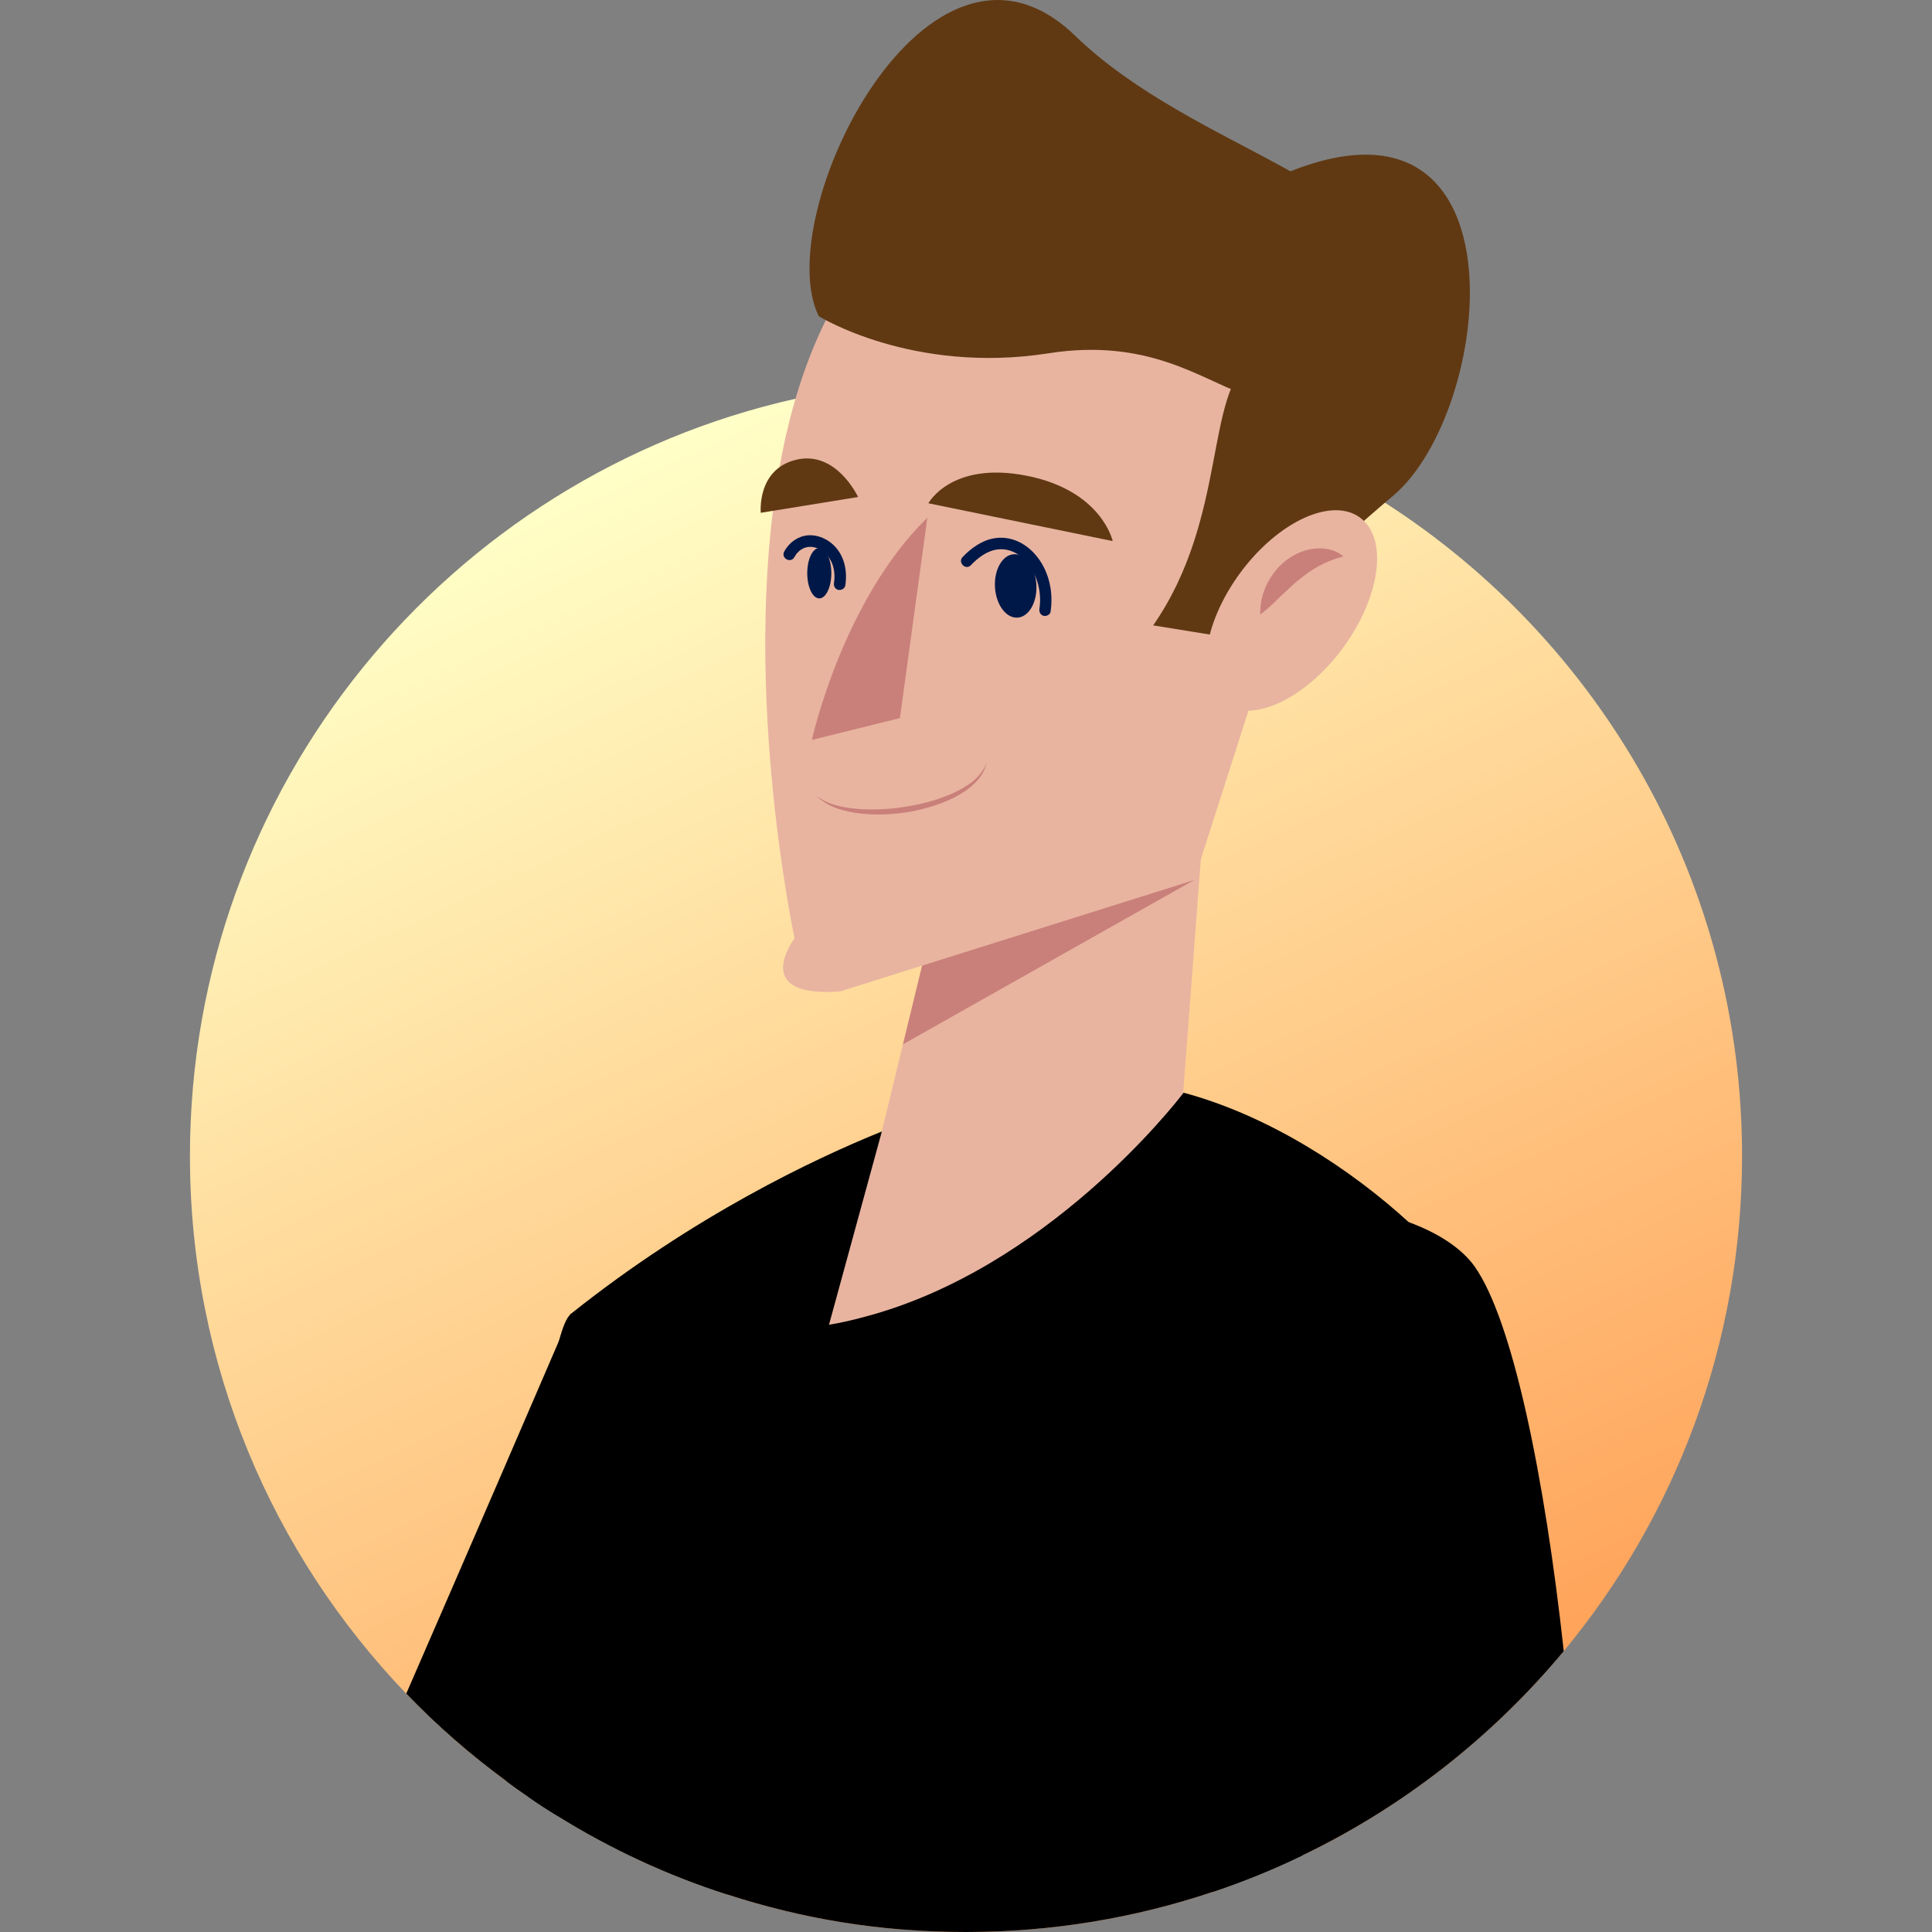 <svg width="712" height="712" viewBox="0 0 712 712" fill="none" xmlns="http://www.w3.org/2000/svg">
<rect x="0" y="0" width="712" height="712" fill="#808080" stroke="none"/>
<path d="M642 426.001C642 495.376 617.359 558.953 576.291 608.484C550.022 640.048 517.185 665.887 479.786 683.853C469.174 688.988 458.223 693.444 446.931 697.202C418.354 706.793 387.808 712 355.991 712C324.175 712 295.686 707.133 267.95 698.15C245.796 691.046 224.913 681.294 205.498 669.234C201.811 667.015 198.233 664.706 194.707 662.219C191.969 660.34 189.232 658.461 186.583 656.404C173.413 646.741 160.994 635.951 149.702 624.159C100.367 572.714 70 502.999 70 426.001C70 289.631 165.468 175.522 293.199 146.945C313.384 142.418 334.428 140.02 355.991 140.02C388.935 140.02 420.501 145.585 449.92 155.838C463.358 160.455 476.35 166.11 488.769 172.605C496.213 176.542 503.407 180.729 510.421 185.274C589.551 236.093 642 324.972 642 426.001Z" fill="url(#paint0_linear_9883_947)"/>
<path d="M267.968 698.132C245.814 691.028 224.931 681.276 205.516 669.216C201.829 666.997 198.25 664.689 194.725 662.201C191.987 660.323 189.249 658.444 186.601 656.386C173.431 646.723 161.012 635.933 149.72 624.141C173.753 568.956 196.855 515.399 206.017 494.106C208.415 488.541 209.864 485.212 210.115 484.532C210.115 484.443 210.115 484.353 210.204 484.353C230.997 474.512 254.94 479.057 275.054 489.918C284.466 494.965 293.02 501.388 299.945 508.403C300.804 509.262 301.645 510.121 302.433 510.962C305.689 514.558 308.588 518.155 310.897 521.823C314.923 528.068 317.392 534.313 318.001 540.129C320.649 566.898 297.887 632.354 267.95 698.132H267.968Z" fill="black"/>
<path d="M576.291 608.484C550.022 640.049 517.185 665.887 479.786 683.853C469.174 688.989 458.223 693.444 446.931 697.202C436.91 601.809 422.201 471.774 422.201 471.774C443.084 441.837 489.109 439.35 519.136 450.391C529.908 454.327 538.641 459.982 543.437 466.728C557.466 486.572 569.276 544.316 576.291 608.484Z" fill="black"/>
<path d="M345.469 409.575C343.071 436.433 332.889 461.163 318.86 485.194C313.814 493.837 308.338 502.39 302.433 510.944C300.715 513.503 298.925 516.079 297.136 518.638C264.371 565.18 223.983 611.794 205.516 669.198C201.829 666.979 198.25 664.671 194.725 662.183C191.987 660.304 189.249 658.426 186.601 656.368C192.417 586.653 199.342 519.068 206.017 494.088C207.395 489.042 208.755 485.695 210.115 484.514C210.115 484.425 210.115 484.335 210.204 484.335C255.638 448.064 300.035 427.093 324.926 417.001C337.757 411.865 345.451 409.557 345.451 409.557L345.469 409.575Z" fill="black"/>
<path d="M363.095 260.035L446.77 260.769L433.528 435.986L292.823 534.6L324.747 417.877L363.095 260.035Z" fill="#E8B4A0"/>
<path d="M440.078 324.328L348.833 318.763L332.782 384.863L440.078 324.328Z" fill="#CA807A"/>
<path d="M309.698 365.341L440.078 324.328L516.774 85.229C207.448 -51.123 292.823 345.801 292.823 345.801C292.823 345.801 275.913 367.953 309.698 365.359V365.341Z" fill="#E8B4A0"/>
<path d="M461.336 132.916C512.443 99.759 374.44 103.212 475.545 63.13C563.353 28.326 550.272 151.687 513.392 182.715C466.776 221.939 481.987 219.666 457.793 235.771L424.975 230.474C452.568 190.803 443.907 144.243 461.336 132.934V132.916Z" fill="#603913"/>
<path d="M386.43 130.196C336.307 138.052 301.735 116.525 301.735 116.525C283.464 79.485 342.069 -39.313 396.236 13.188C439.97 55.597 517.973 69.035 503.908 101.065C464.504 190.767 459.332 118.78 386.448 130.196H386.43Z" fill="#603913"/>
<path d="M494.819 238.91C508.78 220.017 511.655 198.464 501.243 190.771C490.83 183.077 471.072 192.156 457.112 211.049C443.152 229.942 440.276 251.495 450.689 259.188C461.101 266.882 480.859 257.803 494.819 238.91Z" fill="#E8B4A0"/>
<path d="M495.086 205.047C487.892 206.997 483.436 209.825 478.927 213.493C476.583 215.193 474.578 217.465 472.163 219.541C469.89 221.796 467.546 224.14 464.468 226.466C464.289 222.672 465.148 219.094 466.669 215.73C468.28 212.419 470.481 209.306 473.523 206.854C476.547 204.492 480.197 202.631 484.152 202.22C488.017 201.754 492.151 202.488 495.068 205.029L495.086 205.047Z" fill="#CA807A"/>
<path d="M342.141 185.471L410.068 199.41C410.068 199.41 406.078 180.765 378.288 175.307C350.515 169.867 342.141 185.471 342.141 185.471Z" fill="#603913"/>
<path d="M280.369 188.978L316.229 183.163C316.229 183.163 308.23 165.841 293.378 169.438C278.83 172.963 280.369 188.96 280.369 188.96V188.978Z" fill="#603913"/>
<path d="M387.163 225.428C388.219 218.557 386.77 211.256 382.565 205.637C378.646 200.412 372.615 197.173 365.994 198.444C361.592 199.303 357.798 202.112 354.756 205.279C352.842 207.266 355.866 210.29 357.781 208.304C360.501 205.476 363.918 202.828 367.98 202.452C371.005 202.166 373.957 203.24 376.301 205.154C381.741 209.61 384.103 217.465 383.066 224.301C382.887 225.446 383.352 226.591 384.551 226.931C385.571 227.217 387.002 226.573 387.181 225.446L387.163 225.428Z" fill="#001848"/>
<path d="M374.949 227.616C379.163 227.383 382.29 221.963 381.934 215.51C381.577 209.056 377.873 204.014 373.659 204.246C369.445 204.479 366.318 209.899 366.675 216.352C367.031 222.806 370.736 227.848 374.949 227.616Z" fill="#001848"/>
<path d="M341.765 190.767C310.396 221.438 299.194 272.686 299.194 272.686L331.654 264.652L341.765 190.785V190.767Z" fill="#CA807A"/>
<path d="M311.505 215.855C312.346 210.522 311.273 204.868 307.282 200.967C304.168 197.925 299.373 196.297 295.132 197.853C292.483 198.838 290.407 200.752 289.03 203.204C287.652 205.655 291.356 207.767 292.716 205.369C292.966 204.939 293.235 204.51 293.521 204.098C293.718 203.83 293.324 204.331 293.539 204.098C293.593 204.027 293.664 203.955 293.718 203.884C293.897 203.687 294.094 203.472 294.291 203.293C294.434 203.15 294.595 203.025 294.756 202.882C295.042 202.613 294.81 202.846 294.738 202.882C294.827 202.81 294.917 202.739 295.024 202.685C295.4 202.434 295.794 202.238 296.187 202.023C296.509 201.844 295.883 202.112 296.348 201.951C296.527 201.898 296.706 201.826 296.885 201.772C297.1 201.719 297.297 201.665 297.512 201.629C297.619 201.611 297.726 201.593 297.834 201.575C297.691 201.611 297.458 201.611 297.744 201.575C298.138 201.558 298.532 201.522 298.943 201.54C299.122 201.54 299.319 201.575 299.498 201.575C299.892 201.575 299.498 201.575 299.408 201.575C299.534 201.593 299.677 201.611 299.802 201.647C300.196 201.719 300.607 201.826 300.983 201.951C301.162 202.005 301.341 202.076 301.52 202.148C301.806 202.255 301.198 201.987 301.466 202.13C301.592 202.184 301.717 202.255 301.842 202.309C302.218 202.506 302.594 202.721 302.952 202.953C303.113 203.061 303.292 203.186 303.453 203.293C303.077 203.025 303.685 203.49 303.775 203.562C304.115 203.866 304.437 204.17 304.741 204.51C304.884 204.671 305.027 204.832 305.153 204.993C305.314 205.172 305.117 204.957 305.099 204.922C305.206 205.065 305.314 205.226 305.421 205.369C305.672 205.727 305.904 206.121 306.119 206.514C306.244 206.747 306.369 206.979 306.477 207.212C306.513 207.302 306.566 207.391 306.602 207.48C306.692 207.695 306.513 207.248 306.656 207.624C307.533 210.021 307.729 212.312 307.354 214.727C307.175 215.873 307.64 217.036 308.839 217.358C309.859 217.644 311.29 217.018 311.469 215.873L311.505 215.855Z" fill="#001848"/>
<path d="M297.494 211.238C297.494 206.103 299.48 201.951 301.932 201.951C304.383 201.951 306.369 206.12 306.369 211.238C306.369 216.374 304.383 220.525 301.932 220.525C299.48 220.525 297.494 216.356 297.494 211.238Z" fill="#001848"/>
<path d="M300.84 293.228C305.528 296.896 311.541 297.755 317.231 298.185C323.011 298.489 328.845 298.203 334.553 297.147C340.28 296.234 345.899 294.66 351.16 292.316C356.277 289.936 361.574 286.679 363.65 281.025C362.379 286.965 357.083 291.117 351.875 293.801C346.543 296.539 340.745 298.149 334.893 299.258C329.006 300.171 323.011 300.493 317.088 299.813C311.255 299.115 305.045 297.523 300.84 293.228Z" fill="#CA807A"/>
<path d="M523.431 502.909C523.431 568.097 507.683 629.616 479.804 683.853C469.192 688.989 458.241 693.444 446.949 697.202C418.372 706.793 387.826 712 356.009 712C324.192 712 295.704 707.133 267.968 698.15C245.814 691.046 224.931 681.294 205.516 669.234C201.829 667.015 198.25 664.706 194.725 662.219C206.715 585.901 205.516 474.011 247.264 485.481C256.676 488.04 265.999 489.507 275.072 489.936C285.504 490.616 295.686 489.936 305.528 488.218C310.074 487.449 314.511 486.429 318.878 485.23C385.517 467.515 432.669 407.302 435.998 402.936C436.087 402.757 436.177 402.685 436.177 402.685C467.922 411.239 497.859 430.922 519.172 450.426C519.422 450.677 519.691 450.856 519.941 451.106C522.16 468.124 523.448 485.32 523.448 502.945L523.431 502.909Z" fill="black"/>
<defs>
<linearGradient id="paint0_linear_9883_947" x1="235.095" y1="166.754" x2="476.873" y2="685.237" gradientUnits="userSpaceOnUse">
<stop stop-color="#FFFFC7"/>
<stop offset="1" stop-color="#FF9E54"/>
</linearGradient>
</defs>
</svg>
